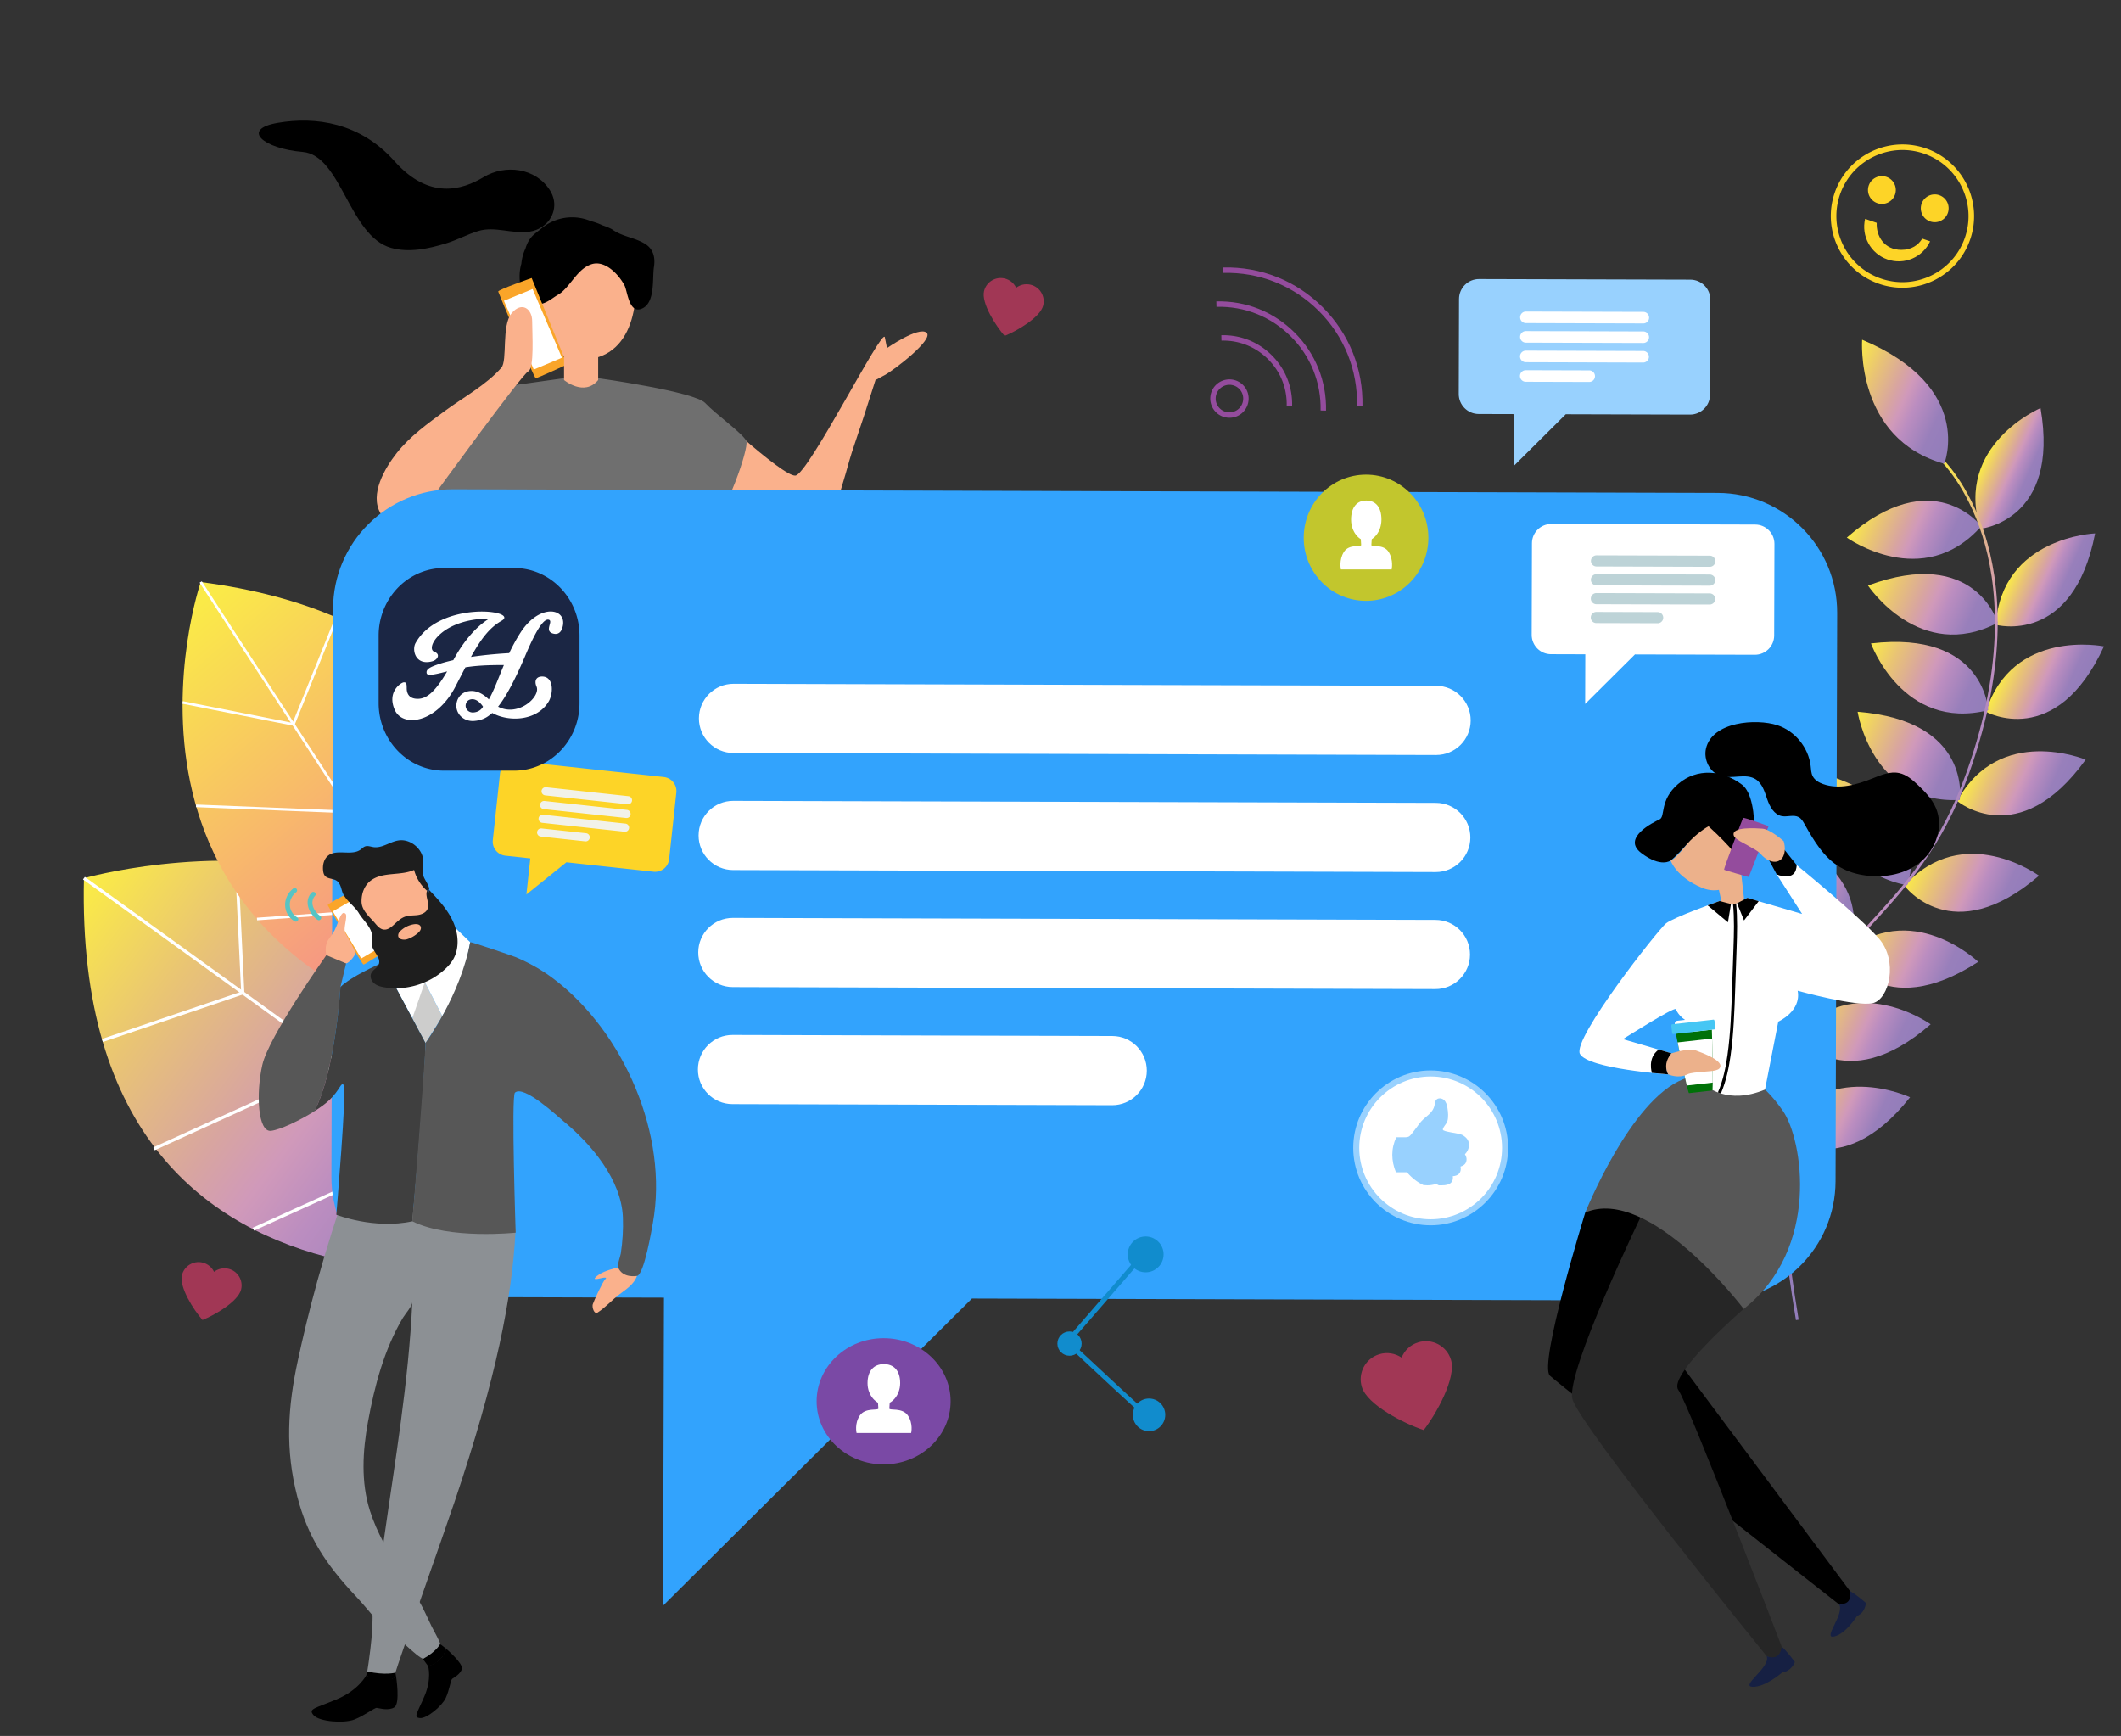 <svg xmlns="http://www.w3.org/2000/svg" fill-rule="evenodd" stroke-linejoin="round" stroke-miterlimit="2" clip-rule="evenodd" viewBox="0 0 2395 1960"><rect x="0" y="0" width="2395" height="1960" fill="#333333" stroke="none"/><path fill="none" d="M0 0h2394.95v1959.5H0z"/><path fill="url(#a)" d="M172.203 350.715S28.611 387.392 31.865 248.284c0 0 133.76-38.332 140.338 102.431z" transform="translate(-38 -43) scale(4.167)"/><path fill="#fff" fill-rule="nonzero" d="m678.421 1419.739.396.229c.15.062 5.58 2.429 14.1 7.592.93-.834 1.834-1.688 2.8-2.475-8.396-5.155-14.112-7.805-15.287-8.325-123.292-94.771-580.01-423.388-584.61-426.697l-2.095 2.909c4.6 3.312 461.709 332.208 584.696 426.767z"/><path fill="#fff" fill-rule="nonzero" d="m275.992 1122.243-159.838 54.229-1.154-3.396 157.284-53.358-7.067-147.834 3.579-.175 7.196 150.534zm134.479-128.35-24.3 208.316-.92.417-210.555 96.088-1.488-3.259 209.634-95.67 24.07-206.305 3.56.413zm145.234 86.041-49.28 210.063-.808.367-218.817 99.1-1.479-3.267 218.013-98.738 48.875-208.341 3.496.816zm95.004 153.988-42.338 131.154-.712.338-151.767 70.025-1.5-3.259 151.05-69.696 41.854-129.658 3.413 1.096z"/><path fill="url(#b)" d="M146.374 293.972s34.043-110.787-82.864-125.943c0 0-35.212 102.668 82.864 125.943z" transform="translate(-38 -43) scale(4.167)"/><path fill="#fff" fill-rule="nonzero" d="M627 1256.805c-41.775-37.112-56.341-74.046-56.483-74.416-76.5-110.705-342.446-520.355-345.121-524.484l2.467-1.571c2.675 4.125 268.596 413.742 345.242 524.725.304.68 14.645 36.967 55.825 73.555l-1.93 2.191z"/><path fill="#fff" fill-rule="nonzero" d="M332.234 819.588 205.925 794.56l.513-2.9 123.954 24.563L378.7 696.688l2.742 1.154-49.208 121.746zm64.666 98.804-175.562-7.07.062-2.955 173.759 7 85.025-156.258 2.596 1.454-85.88 157.83zm71.025 107.913-177.604 12.8-.27-2.946 176.016-12.683 87.8-162.613 2.6 1.442-88.542 164zm60.763 91.571-111.18 17.3-.512-2.917 109.775-17.079 61.904-112.483 2.592 1.462-62.58 113.717z"/><path fill="url(#c)" d="M562.068 120.891s-23.343 9.914-16.331 32.713c0 0 21.652-2.056 16.331-32.713z" transform="translate(-38 -43) scale(4.167)"/><path fill="url(#d)" d="M509.575 155.983s20.613 14.778 36.434-3.073c0 0-13.022-17.42-36.434 3.073z" transform="translate(-38 -43) scale(4.167)"/><path fill="url(#e)" d="M576.859 154.848s-25.344.961-26.899 24.763c0 0 20.967 5.781 26.899-24.763z" transform="translate(-38 -43) scale(4.167)"/><path fill="url(#f)" d="M515.315 168.972s14.008 21.143 35.145 10.088c0 0-5.973-20.913-35.145-10.088z" transform="translate(-38 -43) scale(4.167)"/><path fill="url(#g)" d="M579.254 185.459s-24.856-5.046-31.984 17.717c0 0 19.01 10.565 31.984-17.717z" transform="translate(-38 -43) scale(4.167)"/><path fill="url(#h)" d="M516.115 184.662s8.622 23.852 31.771 18.095c0 0-.869-21.731-31.771-18.095z" transform="translate(-38 -43) scale(4.167)"/><path fill="url(#i)" d="M574.3 216.153s-23.413-9.749-34.801 11.211c0 0 16.613 14.035 34.801-11.211z" transform="translate(-38 -43) scale(4.167)"/><path fill="url(#j)" d="M512.503 203.185s3.856 25.067 27.681 23.887c0 0 3.341-21.491-27.681-23.887z" transform="translate(-38 -43) scale(4.167)"/><path fill="url(#k)" d="M561.655 247.594s-20.466-14.98-36.462 2.715c0 0 12.849 17.547 36.462-2.715z" transform="translate(-38 -43) scale(4.167)"/><path fill="url(#l)" d="M504.64 220.46s-2.146 25.271 21.288 29.726c0 0 8.301-20.103-21.288-29.726z" transform="translate(-38 -43) scale(4.167)"/><path fill="url(#m)" d="M545.186 270.934s-18.301-17.559-36.5-2.139c0 0 10.411 19.095 36.5 2.139z" transform="translate(-38 -43) scale(4.167)"/><path fill="url(#n)" d="M492.267 236.487s-5.474 24.764 17.164 32.284c0 0 10.889-18.826-17.164-32.284z" transform="translate(-38 -43) scale(4.167)"/><path fill="url(#o)" d="M532.293 287.863s-20.573-14.832-36.442 2.977c0 0 12.975 17.455 36.442-2.977z" transform="translate(-38 -43) scale(4.167)"/><path fill="url(#p)" d="M475.082 261.142s-1.962 25.286 21.503 29.571c0 0 8.155-20.162-21.503-29.571z" transform="translate(-38 -43) scale(4.167)"/><path fill="url(#q)" d="M526.716 307.634s-22.94-10.818-35.281 9.595c0 0 15.949 14.786 35.281-9.595z" transform="translate(-38 -43) scale(4.167)"/><path fill="url(#r)" d="M465.583 291.831s2.697 25.218 26.55 25.137c0 0 4.329-21.313-26.55-25.137z" transform="translate(-38 -43) scale(4.167)"/><path fill="url(#s)" d="M495.787 368.01c-12.11-72.614 2.847-88.931 20.166-107.825 9.317-10.164 18.95-20.675 26.093-40.7 10.731-30.089 8.237-51.419 4.257-64.015-4.312-13.639-11.247-20.259-11.317-20.324l.511-.546c.071.066 7.127 6.788 11.503 20.594 4.028 12.712 6.562 34.229-4.25 64.542-7.192 20.169-17.314 31.211-26.245 40.954-17.187 18.75-32.03 34.943-19.981 107.198l-.737.122z" transform="translate(-38 -43) scale(4.167)"/><path fill="url(#t)" d="M513.724 102.37s-1.976 26.826 22.256 33.612c0 0 8.379-20.77-22.256-33.612z" transform="translate(-38 -43) scale(4.167)"/><g fill-rule="nonzero"><path fill="#fab18c" d="m664.263 282.446-62.85 57.425s3.804 72.2 62.85 65.709c59.05-6.488 58.25-88.03 48.504-108.696-9.746-20.663-48.504-14.438-48.504-14.438z"/><path d="M728.809 275.6c-11.825-7.579-26.28-8.262-37.73-16.725a65.019 65.019 0 0 0-5.183-2.425 73.233 73.233 0 0 0-5.545-2.046 72.639 72.639 0 0 0-9.221-3.612c-1.267-.4-2.55-.77-3.842-1.108-17.68-7.43-37.458-5.171-52.82 5.858a70.706 70.706 0 0 0-5.022 4.008 115.656 115.656 0 0 0-5.225 4.13c-4.204 3.333-7.15 7.5-9.162 12.154a40.949 40.949 0 0 0-1.717 4.812 49.272 49.272 0 0 0-3.779 11.338 54.692 54.692 0 0 0-.867 5.883c-4.729 15.63-.929 38.913 11.217 44.758a13.784 13.784 0 0 0 4.946 1.325c4.479-.12 8.283-1.108 11.625-2.7 4.962-2.366 9.087-5.854 13.779-8.558a28.51 28.51 0 0 0 4.7-3.408c10.863-9.617 18.517-26.421 33.154-31.017 14.9-4.67 30.113 11.017 36.967 23.767 3.425 6.375 4.925 31.404 18.533 26.87 16.767-5.587 12.73-34.116 14.817-47.525 1.596-10.245-.433-19.891-9.625-25.779z"/><path fill="#faa529" d="M562.592 329.238c.588 2.029 40.338 97.754 42.367 97.754 2.025 0 35.287-15.412 35.287-15.412l-39.879-97.667s-38.367 13.3-37.775 15.325z"/><path fill="#fff" d="m569.009 339.584 33.716 77.67 31.805-13.341-33.117-77.575-32.404 13.246z"/><path d="M546.159 199.934c-24.338 14.604-61.654 25.958-100.596-17.85-38.942-43.805-89.238-50.7-131.825-43.4-42.592 7.3-15.821 29.204 27.983 32.854 43.808 3.654 52.33 94.916 99.788 108.304 20.4 5.75 42.25 1.033 62.012-4.992 12.459-3.8 23.98-10.166 36.434-13.996 18.691-5.745 38.587 3.521 57.775.755 5.495-.788 10.45-2.78 14.62-5.625 12.996-8.88 18.338-26.105 8.442-41.446-16.225-25.15-50.296-29.209-74.633-14.604z"/><path fill="#fab18c" d="m1001.567 393.009-2.433-12.171c-2.433-12.167-86.27 154.6-101 156.13-14.73 1.528-107.167-85.38-107.167-85.38l10.234 131.42c.608 7.818 100.462 32.568 111.379 32.263 24.058-.658 42.92-85.754 49.242-104.341 9.237-27.167 18.187-54.442 26.766-81.821l10.546-5.68c10.546-5.679 55.975-40.562 47.05-47.862-8.925-7.3-44.617 17.442-44.617 17.442z"/><path fill="#6f6f6f" d="M796.334 455.067c-12.17-12.97-120.883-28.075-120.883-28.075-19.267 19.558-38.538 0-38.538 0l-64.83 9.1-86.466 129.304c1.046-.733 39.867-27.85 46.242-.008 5.087 22.17 11.608 67.12 42.466 91.092l.025.025c9.275 2.896 18.767 5.087 28.525 6.354 45.388 5.862 93.088-9.954 125.992-41.763 8.254-7.983 16.942-17.525 28.43-17.866.779-.025 1.558 0 2.337.075 1.142-10.613 3.842-21.513 9.925-24.921 12.975-7.304 35.93 8.146 35.93 8.146 12.97-2.65 40.524-80.375 37.262-88.48-3.238-8.104-34.25-30.012-46.417-42.983z"/><path fill="#fab18c" d="M636.913 429.1s22.717 19.055 38.538 0v-36.09l-38.538 5.27v30.82zm-59.2-75.445c-11.633 13.8-4.48 53.541-11.633 61.62-16.734 19.075-43.15 33.53-63.425 48.463-19.446 14.325-39.65 28.642-54.713 47.8-13.458 17.117-30.75 46.575-18.32 67.942 5.666 9.733 19.395 16.791 33.924 23.046l27.5-44.634s98.275-135.267 105.404-138.53c7.13-3.237 4.48-42.978 4.48-56.774 0-13.8-11.609-22.708-23.217-8.933z"/></g><g fill-rule="nonzero"><path fill="#32a3fd" d="m511.688 552.434 1427.976 4.079c74.683.217 135.054 60.93 134.838 135.617l-1.83 641.567c-.212 74.688-60.929 135.054-135.616 134.842l-839.58-2.404-348.738 346.75.992-347.746-240.65-.688c-74.684-.208-135.055-60.929-134.842-135.612l1.833-641.563c.213-74.684 60.934-135.055 135.617-134.842z"/><path fill="#fff" d="M788.063 1207.451c-.058 21.58 17.383 39.117 38.954 39.175l428.776 1.225c21.575.063 39.112-17.37 39.179-38.946.054-21.579-17.383-39.116-38.958-39.175l-428.772-1.225c-21.579-.062-39.112 17.375-39.179 38.946zm.383-132.138c-.062 21.571 17.38 39.109 38.942 39.171l793.36 2.267c21.57.062 39.112-17.38 39.174-38.954.063-21.571-17.379-39.104-38.95-39.167l-793.35-2.27c-21.58-.055-39.113 17.374-39.176 38.953zm.38-132.146c-.067 21.58 17.37 39.113 38.945 39.176l793.351 2.266c21.58.067 39.113-17.375 39.18-38.95.058-21.575-17.376-39.112-38.95-39.17l-793.356-2.267c-21.575-.071-39.112 17.37-39.17 38.945zm871.854-129.654c.059-21.57-17.383-39.108-38.954-39.166l-793.35-2.271c-21.575-.063-39.113 17.375-39.175 38.95-.063 21.575 17.375 39.112 38.945 39.175l793.355 2.266c21.575.063 39.117-17.375 39.18-38.954z"/></g><g fill-rule="nonzero"><path fill="#0d497d" d="M1826.606 1393.351c-11.58 0-20.967 6.271-20.967 14.004 0 7.738 9.387 14.009 20.967 14.009 11.583 0 20.975-6.271 20.975-14.009 0-7.733-9.392-14.004-20.975-14.004z"/><path fill="#faa529" d="m2158.44 954.705-5.397-1.262a1.251 1.251 0 0 0-1.508.933l-2.33 9.967a1.26 1.26 0 0 0 .93 1.508l5.4 1.258a1.263 1.263 0 0 0 1.508-.933l2.33-9.967a1.256 1.256 0 0 0-.934-1.504z"/><path d="m1859.343 1488.639-5.667-116.834s-32.8-26.037-63.625-2.75c0 0-53.095 171.838-39.908 184.209 13.188 12.37 332.3 262.78 332.3 262.78s12.463 5.883 6.521-19.617l-229.62-307.788z"/><path fill="#ecb18b" d="M1966.03 985.472c2.105-4.696 2.592-9.317 1.022-12.709-5.796-12.516-25.142-28.387-31.305-35.496-6.166-7.112-13.07-7.795-28.779 12.992-15.708 20.792-20.525 21.33-20.525 21.33s5.967 18.354 35.154 30.674c6.959 2.938 13.5 3.492 19.371 2.492 1.196 5.192 2.484 11.096 2.763 13.554.541 4.817 18.47 7.68 25.683-2.887l-3.37-29.959-.013.009z"/><path d="M1967.04 885.942c-21.863-16.558-50.93-19.141-72.26-.645-21.328 18.495-13.92 36.683-20.874 39.904-6.955 3.225-43.005 20.937-20.605 37.925 22.396 16.992 33.142 8.462 33.142 8.462s5.463-3.845 18.017-18.066c12.558-14.225 24.796-20.621 24.796-20.621 53.696 49.342 36.787 52.562 36.787 52.562 15.996-.916 22.859-82.958.996-99.52z"/><path d="M2165.777 886.376c-6.154-5.85-12.9-11.738-21.213-13.53-10.258-2.212-20.641 2.242-30.391 6.142-17.692 7.08-37.576 12.646-55.542 6.288-4.767-1.688-9.509-4.446-11.792-8.963-1.77-3.512-1.837-7.596-2.283-11.504-2.392-20.83-17.775-39.596-37.73-46.025-23.779-7.662-73.587-4.108-80.483 26.517-2.82 12.529 4.392 27.054 16.675 30.804 12.909 3.942 28.409-3.52 39.704 3.87 7.35 4.813 9.934 14.134 12.8 22.438 2.867 8.309 7.78 17.367 16.409 19.025 6.362 1.225 13.504-1.975 19.166 1.18 3.067 1.712 4.93 4.929 6.646 7.991 10.388 18.53 21.725 37.821 40.067 48.534 8.842 5.17 18.892 8.033 29.05 9.383 22.038 2.933 45.808-1.658 62.708-16.1 16.9-14.442 25.159-39.659 16.43-60.104-4.338-10.159-12.217-18.338-20.221-25.946z"/><path fill="#262626" d="M1895.102 1569.276c-12.18-17.1 73.858-91.433 73.858-91.433-38.271-66.504-115.284-106.038-115.284-106.038s-85.975 177.942-78.15 207.85c7.83 29.905 219.317 290.21 219.317 290.21 25.946 11.716 17.021-10.747 17.021-10.747s-104.58-272.742-116.762-289.842z"/><path fill="#162043" d="M2011.864 1859.118c-2.025 17.9-17.02 10.746-17.02 10.746 5.224 12.263-30.3 33.875-15.972 34.638 14.33.762 33.625-16.246 33.625-16.246 10.396-1.171 14.267-11.696 14.267-11.696-10.504-14.25-14.9-17.442-14.9-17.442zm64.426-48.412c7.924 10.633-18.738 39.646-5.526 37.091 13.204-2.554 26.325-23.395 26.325-23.395 9.13-3.517 9.921-14.559 9.921-14.559-13.23-11.341-18.046-13.416-18.046-13.416 2.8 17.741-12.675 14.279-12.675 14.279z"/><path fill="#575757" d="M1901.064 1218.322c-60.27 23.4-111.013 150.733-111.013 150.733 72.667-31.15 178.909 108.788 178.909 108.788 86.846-67.825 66.746-191.588 44.137-223.759-22.612-32.175-51.758-59.158-112.033-35.762z"/><path fill="#fff" d="M2028.722 976.668s-.325 17.837-22.512 10.541l28.73 44.713-61.93-18.134s-5.013 4.517-12.617 6.263c-1.108.25-2.279.454-3.512.558-4.513.434-9.7-.283-15.134-3.304 0 0-51.741 18.288-60.47 25.213-8.713 6.912-106.171 130.466-97.255 147.358 8.913 16.87 99.834 23.18 99.834 23.18s-11.08-11.43 3.558-23.76l-54.863-16.062s58.121-36.754 59.626-33.841c1.52 2.908 6.125 12.183 18.045 15.291l3.834 59.23s8.329 12.912 25.787 19.512c1.096.392 2.204.783 3.371 1.15 12.408 3.804 28.93 4.28 49.8-4.375l14.996-76.713s26.283-11.662 21.892-34.862c0 0 67.079 18.604 85.237 13.892 18.163-4.717 28.459-47.713 6.496-72.838-21.97-25.125-92.913-83.012-92.913-83.012z"/><path d="m1997.593 971.268 8.617 15.941s22.07 9.675 22.508-10.546l-13.796-17.312s-1.604 11.925-17.329 11.917z"/><path fill="#007108" d="m1933.01 1162.568-40.646 4.579s.775 3.9 1.975 9.8c2.646 13.108 7.383 36.183 10.354 48.667 1.25 5.254 2.184 8.637 2.517 8.616.796-.07 7.333-.808 13.12-1.458 5.8-.654 12.322-1.383 13.13-1.496.329-.054.487-3.562.537-8.962.109-12.83-.404-36.38-.72-49.75-.159-6.017-.267-9.996-.267-9.996z"/><path fill="#fff" d="m1928.11 1148.663-34.054 3.83a3.328 3.328 0 0 0-2.925 3.67 3.327 3.327 0 0 0 3.666 2.926l34.05-3.83a3.33 3.33 0 0 0 2.93-3.67 3.327 3.327 0 0 0-3.667-2.926z"/><path d="M1872.96 1185.064c-13.2 9.57-7.63 26.325-7.63 26.325l18.526 1.675c-6.388-10.596 3.558-23.767 3.558-23.767l-14.454-4.233zm55.296-162.846 22.92 19.137 3.4-20.637-12.824-3.405-13.496 4.905z"/><path fill="#45c6f4" d="M1936.035 1152.868c-.108-.955-.546-1.696-.967-1.65l-47.225 5.316c-.425.046-.687.867-.579 1.825l.846 7.505c.108.954.542 1.7.967 1.65l23.612-2.659 23.613-2.654c.425-.05.683-.87.575-1.825l-.842-7.508z"/><path d="m1961.44 1019.897 7.895 19.362 16.53-21.696-12.68-3.841-11.746 6.175z"/><path fill="#fff" d="M1894.339 1176.947c2.646 13.108 7.383 36.183 10.354 48.667l29.304-3.3c.109-12.83-.404-36.38-.72-49.75l-38.938 4.383z"/><path d="M1956.88 1020.61c1.667 16.74 1.076 33.774.517 50.324l-1.6 46.538c-.841 24.308-1.7 49.454-5.175 73.954-1.812 12.825-4.658 27.888-10.779 42 1.096.392 2.204.783 3.371 1.15 6.196-14.404 9.088-29.65 10.92-42.658 3.488-24.675 4.35-49.913 5.2-74.325l1.605-46.525c.567-16.763 1.158-33.992-.546-51.017-1.108.25-2.279.454-3.512.558z"/><path fill="#ecb18b" d="M1915.256 1186.168c-8.671-3.184-27.842 3.129-27.842 3.129-11.02 12.812-3.558 23.767-3.558 23.767s10.958 5.07 21.083.137c4.796-2.337 11.654-2.208 16.842-2.954 4.2-.6 16.583-.471 19.65-3.808 7.596-8.259-20.796-18.296-26.175-20.271z"/><path fill="#944c9d" d="M1968.23 923.484c-.566 1.096-22.216 57.659-21.358 58.475.859.817 27.805 8.246 27.805 8.246l22.379-57.438s-28.259-10.379-28.825-9.283z"/><path fill="#ecb18b" d="M1989.956 935.597c-5.717-.38-35.742-2.73-32.15 7.904 1.45 4.296 12.82 9.204 16.416 11.458 4.434 2.784 10.75 5.45 14.188 9.53 4.78 5.679 14.404 11.608 21.633 6.645 6.375-4.379 6.071-14.791 4.088-21.375 0 0-14.959-13.55-24.175-14.162z"/></g><g fill-rule="nonzero"><g fill="#8c9094"><path d="M472.725 1807.03c-4.3 16.217-13.383 28.959-18.712 46.817 4.833 4.192 15.217 14.013 20.608 17.425 6.634 4.196 22.842 10.759 25.267.513 2.442-10.275-8.263-26.77-12.454-35.338-4.409-9.016-9.421-20.895-14.709-29.416z"/><path d="M433 1741.572c-6.05-11.57-11.362-23.47-15.312-35.908-10.3-32.45-8.213-67.404-2.163-100.458 7.355-40.176 18.18-81.617 39.505-117.446 2.416-4.055 10.304-12.88 10.529-17.692-4.271 91.65-19.471 178.883-32.559 271.504zm144.73-360.887c-3.305-2.834-17.305-24.788-21.642-24.446l-96.592 7.6c-8.796.691-17.816 1.362-26.291-1.092-8.471-2.454-16.413-8.746-18.225-17.38-1.1-5.228.12-10.708-.713-15.987s-5.154-10.858-10.413-9.891c-4.52.825-6.816 5.791-8.37 10.12-31.092 86.605-48.159 155.784-59.059 206.017-11.608 53.496-14.462 100.963-.77 153.963 11.941 46.237 32.87 77.15 65.529 111.992 6.675 7.125 13.116 14.683 19.537 22.329-.341 3.833 1.313 18.225-7.15 70.9-1.958 12.204 27.504 11.6 32.367-4.692 5.325-17.862 53.275-152.829 67.237-194.154 47.063-139.288 65.155-231.459 68.875-305.071.188-3.771-1.458-7.75-4.32-10.208z"/></g><path fill="#fab18c" d="M466.042 972.48c-3.033-.192-63.142 19.913-63.142 19.913s-.962 19.662 1.213 26.887c2.17 7.22 24.412 38.492 28.762 41.813 4.355 3.32 46.55-19.484 51.225-27.625 4.675-8.146-1.887-27.671-1.887-27.671s-13.142-33.121-16.171-33.317z"/><path fill="#faa529" d="M389.971 1010.06s-20.512 10.57-19.883 11.99c.625 1.422 38.925 67.197 40.404 66.997 1.475-.196 24.17-14.671 24.17-14.671l-40.374-74.513-4.317 10.196z"/><path fill="#fff" d="m401.825 1020.713-9.041-7.725 3.808 3.996-20.82 11.967 32.14 53.23 19.918-11.697-5.288-18.07-20.717-31.7z"/><path d="m477.534 1873.072 5.862 8.038s15.759-2.408 20.363-19.6l-6.775-5.317s-3.984 8.554-19.45 16.88z"/><path fill="#cdcdcc" d="m472.339 1117.082-6.671 32.971 14.846 27.838 18.996-30.4-19.717-38.217-7.454 7.808z"/><path fill="#fff" d="m447.434 1115.784 18.125 33.996 14.125-40.779 19.716 38.217s24.055-36.096 31.521-83.384l-16.566-15.9-66.921 67.85z"/><path d="M413.571 1891.602s-8.47 16.633-33.367 27.066c-24.895 10.43-32.541 10.53-26.129 17.934 6.417 7.412 34.504 9.441 46.217 4.825 11.712-4.621 22.508-13.375 25.17-13.1 2.672.279 13.1 3.612 19.834-.625 6.73-4.242 2.017-34.309 2.017-34.309s-13.688 8.384-33.742-1.791z"/><path fill="#fab18c" d="M390.15 1031.676c-2.758-2.63-5.096.083-8.158 8.608-3.058 8.53-4.692 12.054-10.567 19.754-5.875 7.705-2.933 18.43-2.933 18.43s18.754 9.8 22.296 9.32c3.541-.475 10.225-8.887 10.454-11.62.237-2.738-9.113-18.613-11.52-23.117-2.41-4.508 3.187-18.742.428-21.375zm307.813 399.338s-14.875 3.354-21.675 8.1c-6.8 4.746-5.958 5.987.596 4.429 6.55-1.558 9.046-1.446 6.437.937-2.612 2.375-13.095 24.975-14.008 28.255-.908 3.275 1.57 11.708 5.5 9.187 9-5.78 16.404-14.375 25.013-20.796 7.358-5.491 16.275-11.329 19.416-20.504 1.725-5.037-10.887-2.742-21.279-9.608z"/><path fill="#575757" d="M296.2 1202.393c-7.341 32.546-5.05 76.412 10.004 74.391 10.775-1.45 32.367-11.741 48.767-22.116 23.938-45.825 29.467-140.33 29.467-140.33l6.35-26.55-22.296-9.32s-64.946 91.379-72.292 123.925z"/><path fill="#3f3f3f" d="M427.671 1088.788s-30.875 13.521-43.233 25.55c0 0-5.53 94.505-29.467 140.33 6.517-4.121 12.217-8.259 16.092-11.854 13.625-12.65 13.616-21.667 17.162-17.634 3.55 4.03-8.458 146.334-8.458 146.334s42.875 16.796 85.792 7.416c0 0 14.196-152.537 14.846-201.312l-38.58-72.35-14.154-16.48z"/><path fill="#575757" d="M625.03 1105.072c-13.009-9.838-27.196-17.892-42.938-24.484-2.962-1.237-50.996-17.704-51.17-16.754-11.113 60.4-50.517 113.784-50.517 113.784-.613 28.937-14.846 201.312-14.846 201.312 41.87 20.817 116.72 12.821 116.72 12.821s-5.104-153.804-.854-158c9.625-9.45 48.363 26.796 54.905 32.192 31.4 25.896 65.425 66.187 67.041 108.642.521 13.583-.341 27.266-2.379 40.704-.462 3.058-4.196 12.862-3.029 15.725 5.163 12.675 21.27 9.612 21.28 9.608 8.166-1.554 16.733-53.112 17.895-59.454 18.13-98.992-32.696-216.054-112.108-276.096z"/><path fill="#192b56" d="M482.234 1005.776c.629.546 1.25 1.104 1.908 1.617.32-.842.483-1.68.517-2.513l-1.042-1.092a6.643 6.643 0 0 0-1.383 1.988z"/><path fill="#1e1e1e" d="M484.659 1004.88a7.884 7.884 0 0 1-.517 2.513c-.658-.513-1.28-1.071-1.908-1.617-2.546 5.567 3.037 13.892.6 20.28-1.659 4.328-6.596 6.45-11.188 7.074-4.591.625-9.362.233-13.766 1.67-5.009 1.634-8.967 5.426-12.825 9.013-3.338 3.109-7.384 6.355-11.9 5.742-3.863-.517-6.734-3.708-9.242-6.692-6.275-7.458-15.488-14.579-15.671-24.72-.167-9.413 3.262-18.934 11.217-24.484 13.646-9.52 32.929-4.625 48.112-11.433 2.375 9.087 7.588 17.383 14.663 23.55a6.638 6.638 0 0 1 1.383-1.988l1.042 1.092c.25-5.642-5.342-11.033-6.892-16.97-1.262-4.834.267-9.917.27-14.917.013-14.096-14.453-26.359-28.362-24.042-9.612 1.6-18.3 8.912-27.941 7.5-3.23-.471-6.575-1.913-9.621-.738-1.821.7-3.167 2.23-4.725 3.4-10.321 7.742-27.25-1.137-37.142 7.15-4.746 3.971-6.12 10.825-5.379 16.967.233 1.925.68 3.904 1.883 5.425 3.088 3.896 9.375 3.017 13.48 5.82 3.766 2.58 4.82 7.543 6.116 11.918 2.213 7.437 9.13 12.912 14.525 18.92 1.646 1.834 3.15 3.717 4.338 5.717 4.62 7.825 14.241 15.833 14.92 25.325.259 3.575-.854 7.192-.25 10.73 1.338 7.824 10.738 14.328 7.792 21.703-1.666 4.184-6.779 6.155-8.558 10.292-1.654 3.85.242 8.525 3.458 11.208 3.221 2.688 7.463 3.771 11.6 4.459 24.488 4.066 50.688-3.9 68.767-20.913 3.117-2.933 6.02-6.137 8.267-9.783 8.016-13.013 6.579-30.142.15-44.013-6.213-13.412-16.471-24.445-26.696-35.158z"/><path d="M503.759 1861.51s-3.246 14.317-20.363 19.6c0 0 4.367 14.217-4.108 33.983-8.471 19.771-12.792 24.067-5.017 24.754 7.78.684 24.98-13.72 29.134-22.854 4.141-9.133 5.47-20.129 7.15-21.446 1.683-1.316 9.504-5.191 11.004-11.35 1.508-6.158-17.8-22.687-17.8-22.687zm-89.175 25.675-1.013 4.417s15.654 12.991 33.742 1.791l-.896-4.841s-11.083 3.325-31.833-1.367z"/><path fill="#57c4c4" d="M361.7 1034.238c-7.304-5.225-12.708-15.437-5.72-23.108 2.324-2.558-1.955-5.787-4.263-3.254-8.967 9.842-2.854 23.762 6.73 30.62 2.807 2.01 6.07-2.245 3.253-4.258zm-25.92 1.688c-10.905-6.788-11.35-20.754-1.292-28.613 2.72-2.12-.571-6.358-3.296-4.225-12.58 9.821-12.55 28.459 1.333 37.096 2.913 1.813 6.188-2.437 3.254-4.258z"/><path fill="#fab18c" d="M467.7 1043.505a28.233 28.233 0 0 0-15.17 7.233c-1.155 1.071-2.246 2.305-2.671 3.817-1.692 6.117 5.75 7.192 9.816 5.883a34.051 34.051 0 0 0 12.375-7.133c1.055-.95 2.063-1.992 2.684-3.267.616-1.279.8-2.833.179-4.108-1.188-2.45-4.521-2.8-7.213-2.425z"/></g><g fill-rule="nonzero"><path fill="#fff" d="M1699.493 1296.022c0 46.4-37.617 84.017-84.02 84.017-46.4 0-84.018-37.617-84.018-84.017s37.617-84.017 84.017-84.017c46.404 0 84.021 37.617 84.021 84.017z"/><path fill="#98d1fe" d="M1615.472 1215.41c-44.45 0-80.612 36.162-80.612 80.612 0 44.45 36.162 80.613 80.612 80.613 44.446 0 80.613-36.163 80.613-80.613s-36.167-80.613-80.613-80.613zm0 168.037c-48.204 0-87.42-39.22-87.42-87.425 0-48.204 39.216-87.425 87.42-87.425 48.208 0 87.425 39.22 87.425 87.425 0 48.204-39.217 87.425-87.425 87.425z"/><path fill="#98d1fe" d="M1576.26 1323.597c-2.73-6.633-4.096-13.238-4.096-19.813 0-6.75 1.504-13.325 4.516-19.733h9.78c2.229 0 3.875-.38 4.933-1.133 1.062-.746 2.842-2.825 5.35-6.225l2.342-3.096c2.566-3.513 4.375-5.88 5.437-7.104 5.604-6.484 13.6-9.58 15.388-18.871.387-2.004.512-4.192 1.808-5.77 2.087-2.555 6.404-2.122 8.833.112 2.43 2.233 3.371 5.641 3.884 8.9.766 4.87 1.35 10.775-.213 15.537-.762 2.33-5.287 6.733-4.979 9.054.333 2.559 18.146 3.804 22.096 6.046 4.962 2.813 7.441 6.48 7.441 10.996 0 3.954-1.533 7.55-4.595 10.783 1.225 1.95 1.837 3.788 1.837 5.517 0 4.292-2.258 7.054-6.779 8.275.175 1.008.258 1.812.258 2.43 0 5.182-3.012 8.024-9.029 8.524.113.73.167 1.254.167 1.592 0 2.896-1.017 5.07-3.05 6.52-2.038 1.446-5.117 2.176-9.242 2.176h-3.679l-2.925-1.509c-3.68 1.009-6.913 1.509-9.7 1.509-1 0-2.558-.088-4.68-.25-6.687-3.071-12.903-7.892-18.645-14.467h-12.458z"/></g><g fill-rule="nonzero"><path fill="#98d1fe" d="m1670.16 315.063 238.579.679c12.475.037 22.563 10.18 22.53 22.658l-.31 107.188c-.032 12.475-10.178 22.562-22.657 22.525l-140.271-.4-58.263 57.933.163-58.1-40.205-.112c-12.479-.038-22.562-10.18-22.529-22.659l.308-107.187c.034-12.475 10.18-22.563 22.655-22.525z"/><path fill="#fff" d="M1716.339 424.496a6.528 6.528 0 0 0 6.508 6.546l71.634.204a6.525 6.525 0 0 0 6.545-6.508 6.525 6.525 0 0 0-6.508-6.546l-71.637-.204a6.524 6.524 0 0 0-6.542 6.508zm.062-22.079a6.525 6.525 0 0 0 6.509 6.546l132.546.38a6.528 6.528 0 0 0 .037-13.055l-132.55-.38a6.527 6.527 0 0 0-6.542 6.51zm.063-22.075a6.522 6.522 0 0 0 6.508 6.542l132.546.379a6.52 6.52 0 0 0 6.546-6.504 6.523 6.523 0 0 0-6.508-6.546l-132.546-.38a6.523 6.523 0 0 0-6.546 6.509zm145.662-21.662a6.527 6.527 0 0 0-6.504-6.546l-132.55-.375a6.525 6.525 0 1 0-.037 13.05l132.546.379a6.52 6.52 0 0 0 6.545-6.508z"/></g><g fill-rule="nonzero"><path fill="#c2c62d" d="M1612.914 607.146c0 39.35-31.517 71.25-70.392 71.25s-70.392-31.9-70.392-71.25c0-39.345 31.517-71.245 70.392-71.245s70.392 31.9 70.392 71.245z"/><path fill="#fff" d="M1559.91 586.605c0 14.233-9.346 24.037-17.142 24.037-7.63 0-17.142-9.691-17.142-23.925 0-14.237 6.754-21.562 17.142-21.562 10.387 0 17.142 7.212 17.142 21.45z"/><path fill="#fff" d="M1568.001 623.142c-5.837-9.25-19.466-5.229-19.466-7.808 0-2.575.75-9.825.75-12.28 0-2.453-4.271-2.574-6.517-2.574-2.246 0-6.517.12-6.517 2.575 0 2.454.75 9.704.75 12.279 0 2.58-13.629-1.442-19.466 7.808-5.842 9.246-3.446 19.784-3.446 19.784h57.358s2.396-10.538-3.446-19.784z"/></g><g fill-rule="nonzero"><path fill="#7a49a5" d="M1073.408 1582.147c0 39.35-33.866 71.25-75.64 71.25-41.773 0-75.639-31.9-75.639-71.25 0-39.346 33.866-71.246 75.64-71.246 41.773 0 75.64 31.9 75.64 71.246z"/><path fill="#fff" d="M1016.452 1561.605c0 14.234-10.042 24.038-18.42 24.038-8.197 0-18.419-9.692-18.419-23.925 0-14.238 7.258-21.563 18.42-21.563 11.162 0 18.42 7.213 18.42 21.45z"/><path fill="#fff" d="M1025.147 1598.143c-6.272-9.25-20.918-5.23-20.918-7.808 0-2.575.806-9.825.806-12.28 0-2.454-4.589-2.574-7.002-2.574-2.413 0-7.003.12-7.003 2.575 0 2.454.806 9.704.806 12.279 0 2.579-14.645-1.442-20.918 7.808-6.277 9.246-3.702 19.783-3.702 19.783h61.634s2.574-10.537-3.703-19.783z"/></g><g fill-rule="nonzero"><path fill="#fff" d="m1751.718 591.596 230.213.659c12.037.037 21.77 9.825 21.737 21.862l-.296 103.434c-.033 12.037-9.82 21.77-21.862 21.737l-135.354-.387-56.221 55.9.162-56.059-38.8-.112c-12.037-.034-21.77-9.825-21.737-21.863l.296-103.429c.033-12.042 9.825-21.775 21.862-21.742z"/><path fill="#bdd3d7" d="M1796.276 697.196a6.294 6.294 0 0 0 6.28 6.317l69.125.196a6.297 6.297 0 1 0 .037-12.592l-69.125-.2a6.3 6.3 0 0 0-6.317 6.28zm.059-21.304a6.302 6.302 0 0 0 6.279 6.317l127.9.367a6.3 6.3 0 0 0 6.317-6.28 6.294 6.294 0 0 0-6.28-6.316l-127.9-.367a6.302 6.302 0 0 0-6.316 6.28zm.062-21.304a6.3 6.3 0 0 0 6.28 6.32l127.9.363a6.297 6.297 0 0 0 6.316-6.279 6.297 6.297 0 0 0-6.279-6.316l-127.9-.363a6.293 6.293 0 0 0-6.317 6.275zm140.555-20.9a6.297 6.297 0 0 0-6.28-6.317l-127.9-.362a6.293 6.293 0 0 0-6.312 6.28 6.296 6.296 0 0 0 6.275 6.316l127.904.362a6.29 6.29 0 0 0 6.313-6.279z"/></g><g fill="none"><path d="m850.7 170.867 160.976 49.32c8.42 2.58 13.154 11.497 10.575 19.917l-22.163 72.321c-2.579 8.421-11.496 13.155-19.912 10.575l-94.646-29-51.213 27.192 12.013-39.2-27.13-8.317c-8.42-2.579-13.154-11.491-10.574-19.912l22.162-72.325c2.58-8.417 11.496-13.154 19.913-10.571z"/><path d="M859.472 254.225a4.605 4.605 0 0 0 3.054 5.754l48.333 14.809a4.603 4.603 0 1 0 2.7-8.804l-48.333-14.809a4.6 4.6 0 0 0-5.754 3.05zm4.566-14.896a4.606 4.606 0 0 0 3.05 5.755l89.434 27.404a4.61 4.61 0 0 0 5.754-3.059 4.602 4.602 0 0 0-3.054-5.75l-89.434-27.404a4.599 4.599 0 0 0-5.75 3.054zm4.563-14.895a4.605 4.605 0 0 0 3.054 5.754l89.433 27.404a4.605 4.605 0 1 0 2.696-8.808l-89.43-27.405a4.607 4.607 0 0 0-5.753 3.055zm102.804 15.204a4.599 4.599 0 0 0-3.054-5.75l-89.434-27.404a4.605 4.605 0 0 0-5.754 3.054 4.605 4.605 0 0 0 3.054 5.754l89.434 27.4a4.605 4.605 0 0 0 5.754-3.054z"/></g><g fill-rule="nonzero"><path fill="#fdd427" d="m582.18 859.21 167.383 18.112c8.754.95 15.083 8.812 14.138 17.566l-8.142 75.205c-.946 8.754-8.813 15.083-17.567 14.137l-98.412-10.65-45.175 36.35 4.412-40.762-28.208-3.055c-8.754-.95-15.084-8.812-14.134-17.566l8.138-75.205c.946-8.754 8.812-15.079 17.567-14.133z"/><path fill="#f2f2e9" d="M606.496 939.426a4.606 4.606 0 0 0 4.084 5.075l50.258 5.437a4.603 4.603 0 0 0 5.075-4.083 4.606 4.606 0 0 0-4.083-5.075l-50.263-5.438a4.604 4.604 0 0 0-5.07 4.084zm1.675-15.492a4.609 4.609 0 0 0 4.084 5.075l92.996 10.063a4.603 4.603 0 0 0 5.075-4.084 4.602 4.602 0 0 0-4.084-5.07l-92.996-10.067a4.611 4.611 0 0 0-5.075 4.083zm1.675-15.487a4.609 4.609 0 0 0 4.084 5.075l92.996 10.062a4.606 4.606 0 1 0 .991-9.158l-92.996-10.063a4.606 4.606 0 0 0-5.075 4.084zm103.83-4.434a4.603 4.603 0 0 0-4.084-5.075L616.6 888.872a4.603 4.603 0 0 0-5.075 4.083 4.603 4.603 0 0 0 4.084 5.075l92.996 10.067a4.602 4.602 0 0 0 5.07-4.084z"/></g><g fill="#944c9d" fill-rule="nonzero"><path d="m1538.472 458.671-6.112-.129c.87-40.55-14.438-78.67-43.105-107.337-28.837-28.834-67.237-44.167-107.954-43.096l-.154-6.113c42.454-.992 82.396 14.858 112.43 44.888 29.858 29.858 45.8 69.558 44.895 111.787z"/><path d="m1497.301 463.625-6.116-.133c.679-31.558-11.234-61.225-33.546-83.537-22.446-22.442-52.309-34.38-84.021-33.542l-.159-6.108c33.409-.846 64.863 11.691 88.5 35.329 23.5 23.5 36.05 54.75 35.342 87.991z"/><path d="m1459.026 458.092-6.112-.13c.425-19.774-7.042-38.37-21.025-52.35-14.063-14.062-32.767-21.562-52.646-21.016l-.154-6.112c21.633-.546 41.866 7.55 57.125 22.808 15.17 15.17 23.27 35.342 22.812 56.8zm-70.758-23.621a15.515 15.515 0 0 0-10.996 4.55c-6.067 6.063-6.067 15.93 0 21.992 6.062 6.062 15.93 6.062 21.992 0 6.062-6.063 6.062-15.93 0-21.992a15.516 15.516 0 0 0-10.996-4.55zm0 37.2c-5.55 0-11.096-2.112-15.321-6.337-8.446-8.446-8.446-22.188 0-30.638 8.45-8.446 22.192-8.446 30.637 0 8.446 8.446 8.446 22.192 0 30.638-4.22 4.225-9.766 6.337-15.316 6.337z"/></g><g fill="#118ccd" fill-rule="nonzero"><path d="M1313.918 1416.297c0-11.175-9.059-20.237-20.238-20.237s-20.241 9.062-20.241 20.237c0 11.18 9.062 20.238 20.241 20.238 11.18 0 20.238-9.059 20.238-20.238zm-92.525 100.721c0-7.563-6.134-13.692-13.696-13.692-7.563 0-13.696 6.13-13.696 13.692 0 7.567 6.133 13.696 13.696 13.696 7.562 0 13.696-6.13 13.696-13.696zm94.396 80.433c0-10.179-8.2-18.429-18.313-18.429-10.112 0-18.308 8.25-18.308 18.43 0 10.174 8.196 18.429 18.308 18.429 10.113 0 18.313-8.255 18.313-18.43z"/><path d="M1297.768 1603.86c-.75-.246-3.025-1.009-94.359-86.58l-1.92-1.8 86.887-100.258 4.138 3.588-83.438 96.275c35.333 33.091 87.354 81.466 90.888 83.796-.009-.005-.184-.121-.463-.213l-1.733 5.192z"/></g><path fill="#a13755" fill-rule="nonzero" d="M1537.76 1565.993c-4.78-15.642 4.029-32.192 19.675-36.97 8.891-2.713 18.075-1.034 25.225 3.787 3.233-7.996 9.912-14.517 18.804-17.234 15.641-4.775 32.196 4.034 36.97 19.675 6.276 20.538-16.858 61.48-30.787 79.396-22.22-7.296-63.725-28.47-69.887-48.654zm-426.6-1237.268c2.49-10.383 12.933-16.783 23.32-14.287 5.904 1.412 10.513 5.404 12.938 10.483 4.47-3.425 10.391-4.887 16.295-3.467 10.384 2.492 16.78 12.934 14.288 23.317-3.275 13.638-29.85 29.013-43.625 34.484-10.088-11.467-26.433-37.13-23.217-50.53zm-905.71 1111.08c2.492-10.387 12.934-16.783 23.317-14.291 5.904 1.416 10.517 5.404 12.942 10.487 4.47-3.425 10.387-4.883 16.291-3.47 10.384 2.495 16.784 12.933 14.292 23.32-3.275 13.638-29.854 29.013-43.625 34.484-10.092-11.467-26.434-37.13-23.217-50.53z"/><g fill="#fdd427" fill-rule="nonzero"><path d="M2148.277 169.375c-30.917 0-59.888 19.38-70.559 50.196-13.458 38.867 7.213 81.442 46.08 94.9 38.883 13.463 81.445-7.212 94.904-46.079 13.458-38.87-7.213-81.446-46.08-94.904a74.325 74.325 0 0 0-24.345-4.113zm-.134 155.513a80.561 80.561 0 0 1-26.408-4.463c-42.146-14.596-64.567-60.762-49.97-102.916 14.6-42.155 60.766-64.567 102.92-49.975 42.15 14.595 64.567 60.766 49.975 102.916-11.575 33.421-42.996 54.438-76.517 54.438z"/><path d="M2130.143 199.692c-8.195-2.842-17.154 1.504-19.987 9.704-2.842 8.2 1.508 17.15 9.708 19.988 8.196 2.841 17.146-1.505 19.988-9.705 2.837-8.2-1.509-17.15-9.709-19.987zm59.655 20.658c-8.2-2.841-17.15 1.504-19.992 9.704-2.838 8.196 1.508 17.146 9.708 19.988 8.2 2.837 17.146-1.508 19.988-9.708 2.841-8.196-1.504-17.146-9.704-19.984zm-19.234 49.067c-4.45 7.392-12.287 12.712-23.554 12.712-19.317 0-28.58-15.545-27.858-30.516l-13.109-4.538c-4.566 19.263 6.109 39.238 25.217 45.854 19.108 6.617 39.854-2.475 48.167-20.441l-8.863-3.071z"/></g><g fill-rule="nonzero"><path fill="#1b2644" d="M604.346 645.392a70.868 70.868 0 0 0-23.715-4.068h-79.326a70.957 70.957 0 0 0-23.833 4.109c-29.862 10.634-49.929 39.627-49.929 72.142v76.315c0 42.042 33.09 76.245 73.762 76.245h79.326c40.672 0 73.761-34.203 73.761-76.245v-76.315c0-32.575-20.11-61.583-50.046-72.183"/><path fill="#fff" d="M534.448 804.447c-4.844.276-8.443-3.182-8.654-7.174-.195-3.701 2.23-7.534 7.073-7.81 7.232-.412 12.542 8.403 12.542 8.403s-2.734 6.11-10.961 6.58m53.222-90.075c-4.947 7.7-9.08 15.469-12.688 23.056-9.315.51-25.856 1.695-43.16 4.283 10.56-19.022 20.398-32.783 34.45-40.734 21.294-12.048-69.686-23.416-96.988 24.992-4.554 8.075-.007 26.055 19.078 20.636 5.415-1.538 9.6-7.819 1.968-10.766-10.217-3.947 8.123-37.298 62.403-37.425 0 0-21.232 10.442-40.859 46.946-6.641 1.48-13.018 3.217-18.74 5.258-8.927 3.184-11.924 5.516-11.42 9.188.468 3.399 6.307 2.59 23.177-1.718-14.385 24.734-24.052 30.939-33.266 30.939-10.462 0-12.394-6.931-12.394-12.018 0-5.088-.365-6.681-3.209-6.604-2.843.074-19.32 10.323-10.352 30.974 8.967 20.649 47.245 14.95 68.58-26.15 4.031-7.767 7.729-15.024 11.256-21.755 11.2-1.825 23.993-2.663 43.467-2.575-6.4 15.173-11.222 28.872-16.99 38.768-5.064-4.985-12.295-9.981-20.666-9.504-10.943.623-16.424 9.284-15.983 17.65.475 9.021 8.61 16.834 19.555 16.207 8.17-.463 13.942-3.392 17.847-6.529a35.025 35.025 0 0 0 3.124-2.506c19.128 10.634 50.864 8.932 63.773-13.097 5.217-8.905 5.915-28.02-7.479-28.02-7.1 0-8.916 5.314-6.3 11.296 4.939 11.295-20.55 34.793-43.408 22.702 8.22-10.326 18.014-27.784 30.171-56.351 5.883-13.826 19.115-44.724 27.238-41.735 5.02 1.85-5.164 12.1 3.857 15.296 2.972 1.052 8.532 1.88 11.106-5.703 7.565-22.293-24.766-29.842-47.148 5"/></g><defs><linearGradient id="a" x1="0" x2="1" y1="0" y2="0" gradientTransform="rotate(36.862 -357.793 176.092) scale(169.973)" gradientUnits="userSpaceOnUse"><stop offset="0" stop-color="#faea48"/><stop offset=".2" stop-color="#e9c474"/><stop offset=".4" stop-color="#d8a5a0"/><stop offset=".5" stop-color="#d099ba"/><stop offset=".6" stop-color="#bb8dc0"/><stop offset=".8" stop-color="#987fbb"/><stop offset="1" stop-color="#927dba"/></linearGradient><linearGradient id="b" x1="0" x2="1" y1="0" y2="0" gradientTransform="rotate(49.552 -161.65 153.658) scale(141.256)" gradientUnits="userSpaceOnUse"><stop offset="0" stop-color="#faea48"/><stop offset=".7" stop-color="#f69684"/><stop offset="1" stop-color="#f58e8f"/></linearGradient><linearGradient id="c" x1="0" x2="1" y1="0" y2="0" gradientTransform="rotate(24.37 -37.168 1334.154) scale(15.492)" gradientUnits="userSpaceOnUse"><stop offset="0" stop-color="#faea48"/><stop offset=".2" stop-color="#e9c474"/><stop offset=".4" stop-color="#d8a5a0"/><stop offset=".5" stop-color="#d099ba"/><stop offset=".6" stop-color="#bb8dc0"/><stop offset=".8" stop-color="#987fbb"/><stop offset="1" stop-color="#927dba"/></linearGradient><linearGradient id="d" x1="0" x2="1" y1="0" y2="0" gradientTransform="rotate(24.37 -84.074 1262.74) scale(31.919)" gradientUnits="userSpaceOnUse"><stop offset="0" stop-color="#faea48"/><stop offset=".2" stop-color="#e9c474"/><stop offset=".4" stop-color="#d8a5a0"/><stop offset=".5" stop-color="#d099ba"/><stop offset=".6" stop-color="#bb8dc0"/><stop offset=".8" stop-color="#987fbb"/><stop offset="1" stop-color="#927dba"/></linearGradient><linearGradient id="e" x1="0" x2="1" y1="0" y2="0" gradientTransform="rotate(24.37 -101.018 1367.35) scale(17.628)" gradientUnits="userSpaceOnUse"><stop offset="0" stop-color="#faea48"/><stop offset=".2" stop-color="#e9c474"/><stop offset=".4" stop-color="#d8a5a0"/><stop offset=".5" stop-color="#d099ba"/><stop offset=".6" stop-color="#bb8dc0"/><stop offset=".8" stop-color="#987fbb"/><stop offset="1" stop-color="#927dba"/></linearGradient><linearGradient id="f" x1="0" x2="1" y1="0" y2="0" gradientTransform="rotate(24.37 -125.888 1279.39) scale(36.175)" gradientUnits="userSpaceOnUse"><stop offset="0" stop-color="#faea48"/><stop offset=".2" stop-color="#e9c474"/><stop offset=".4" stop-color="#d8a5a0"/><stop offset=".5" stop-color="#d099ba"/><stop offset=".6" stop-color="#bb8dc0"/><stop offset=".8" stop-color="#987fbb"/><stop offset="1" stop-color="#927dba"/></linearGradient><linearGradient id="g" x1="0" x2="1" y1="0" y2="0" gradientTransform="rotate(24.37 -162.769 1375.6) scale(22.06)" gradientUnits="userSpaceOnUse"><stop offset="0" stop-color="#faea48"/><stop offset=".2" stop-color="#e9c474"/><stop offset=".4" stop-color="#d8a5a0"/><stop offset=".5" stop-color="#d099ba"/><stop offset=".6" stop-color="#bb8dc0"/><stop offset=".8" stop-color="#987fbb"/><stop offset="1" stop-color="#927dba"/></linearGradient><linearGradient id="h" x1="0" x2="1" y1="0" y2="0" gradientTransform="rotate(24.37 -172.796 1286.714) scale(36.407)" gradientUnits="userSpaceOnUse"><stop offset="0" stop-color="#faea48"/><stop offset=".2" stop-color="#e9c474"/><stop offset=".4" stop-color="#d8a5a0"/><stop offset=".5" stop-color="#d099ba"/><stop offset=".6" stop-color="#bb8dc0"/><stop offset=".8" stop-color="#987fbb"/><stop offset="1" stop-color="#927dba"/></linearGradient><linearGradient id="i" x1="0" x2="1" y1="0" y2="0" gradientTransform="rotate(24.37 -228.81 1368.94) scale(27.075)" gradientUnits="userSpaceOnUse"><stop offset="0" stop-color="#faea48"/><stop offset=".2" stop-color="#e9c474"/><stop offset=".4" stop-color="#d8a5a0"/><stop offset=".5" stop-color="#d099ba"/><stop offset=".6" stop-color="#bb8dc0"/><stop offset=".8" stop-color="#987fbb"/><stop offset="1" stop-color="#927dba"/></linearGradient><linearGradient id="j" x1="0" x2="1" y1="0" y2="0" gradientTransform="rotate(24.37 -226.327 1285.702) scale(35.071)" gradientUnits="userSpaceOnUse"><stop offset="0" stop-color="#faea48"/><stop offset=".2" stop-color="#e9c474"/><stop offset=".4" stop-color="#d8a5a0"/><stop offset=".5" stop-color="#d099ba"/><stop offset=".6" stop-color="#bb8dc0"/><stop offset=".8" stop-color="#987fbb"/><stop offset="1" stop-color="#927dba"/></linearGradient><linearGradient id="k" x1="0" x2="1" y1="0" y2="0" gradientTransform="rotate(24.37 -298.435 1345.283) scale(32.093)" gradientUnits="userSpaceOnUse"><stop offset="0" stop-color="#faea48"/><stop offset=".2" stop-color="#e9c474"/><stop offset=".4" stop-color="#d8a5a0"/><stop offset=".5" stop-color="#d099ba"/><stop offset=".6" stop-color="#bb8dc0"/><stop offset=".8" stop-color="#987fbb"/><stop offset="1" stop-color="#927dba"/></linearGradient><linearGradient id="l" x1="0" x2="1" y1="0" y2="0" gradientTransform="rotate(24.37 -279.916 1274.06) scale(31.658)" gradientUnits="userSpaceOnUse"><stop offset="0" stop-color="#faea48"/><stop offset=".2" stop-color="#e9c474"/><stop offset=".4" stop-color="#d8a5a0"/><stop offset=".5" stop-color="#d099ba"/><stop offset=".6" stop-color="#bb8dc0"/><stop offset=".8" stop-color="#987fbb"/><stop offset="1" stop-color="#927dba"/></linearGradient><linearGradient id="m" x1="0" x2="1" y1="0" y2="0" gradientTransform="rotate(24.37 -354.787 1315.146) scale(34.131)" gradientUnits="userSpaceOnUse"><stop offset="0" stop-color="#faea48"/><stop offset=".2" stop-color="#e9c474"/><stop offset=".4" stop-color="#d8a5a0"/><stop offset=".5" stop-color="#d099ba"/><stop offset=".6" stop-color="#bb8dc0"/><stop offset=".8" stop-color="#987fbb"/><stop offset="1" stop-color="#927dba"/></linearGradient><linearGradient id="n" x1="0" x2="1" y1="0" y2="0" gradientTransform="rotate(24.37 -327.499 1252.483) scale(28.987)" gradientUnits="userSpaceOnUse"><stop offset="0" stop-color="#faea48"/><stop offset=".2" stop-color="#e9c474"/><stop offset=".4" stop-color="#d8a5a0"/><stop offset=".5" stop-color="#d099ba"/><stop offset=".6" stop-color="#bb8dc0"/><stop offset=".8" stop-color="#987fbb"/><stop offset="1" stop-color="#927dba"/></linearGradient><linearGradient id="o" x1="0" x2="1" y1="0" y2="0" gradientTransform="rotate(24.37 -406.665 1297.66) scale(31.966)" gradientUnits="userSpaceOnUse"><stop offset="0" stop-color="#faea48"/><stop offset=".2" stop-color="#e9c474"/><stop offset=".4" stop-color="#d8a5a0"/><stop offset=".5" stop-color="#d099ba"/><stop offset=".6" stop-color="#bb8dc0"/><stop offset=".8" stop-color="#987fbb"/><stop offset="1" stop-color="#927dba"/></linearGradient><linearGradient id="p" x1="0" x2="1" y1="0" y2="0" gradientTransform="rotate(24.37 -388.62 1226.003) scale(31.789)" gradientUnits="userSpaceOnUse"><stop offset="0" stop-color="#faea48"/><stop offset=".2" stop-color="#e9c474"/><stop offset=".4" stop-color="#d8a5a0"/><stop offset=".5" stop-color="#d099ba"/><stop offset=".6" stop-color="#bb8dc0"/><stop offset=".8" stop-color="#987fbb"/><stop offset="1" stop-color="#927dba"/></linearGradient><linearGradient id="q" x1="0" x2="1" y1="0" y2="0" gradientTransform="rotate(24.37 -462.644 1302.213) scale(28.179)" gradientUnits="userSpaceOnUse"><stop offset="0" stop-color="#faea48"/><stop offset=".2" stop-color="#e9c474"/><stop offset=".4" stop-color="#d8a5a0"/><stop offset=".5" stop-color="#d099ba"/><stop offset=".6" stop-color="#bb8dc0"/><stop offset=".8" stop-color="#987fbb"/><stop offset="1" stop-color="#927dba"/></linearGradient><linearGradient id="r" x1="0" x2="1" y1="0" y2="0" gradientTransform="rotate(24.37 -457.06 1220.947) scale(34.557)" gradientUnits="userSpaceOnUse"><stop offset="0" stop-color="#faea48"/><stop offset=".2" stop-color="#e9c474"/><stop offset=".4" stop-color="#d8a5a0"/><stop offset=".5" stop-color="#d099ba"/><stop offset=".6" stop-color="#bb8dc0"/><stop offset=".8" stop-color="#987fbb"/><stop offset="1" stop-color="#927dba"/></linearGradient><linearGradient id="s" x1="0" x2="1" y1="0" y2="0" gradientTransform="rotate(24.37 -308.906 1249.471) scale(61)" gradientUnits="userSpaceOnUse"><stop offset="0" stop-color="#faea48"/><stop offset=".2" stop-color="#e9c474"/><stop offset=".4" stop-color="#d8a5a0"/><stop offset=".5" stop-color="#d099ba"/><stop offset=".6" stop-color="#bb8dc0"/><stop offset=".8" stop-color="#987fbb"/><stop offset="1" stop-color="#927dba"/></linearGradient><linearGradient id="t" x1="0" x2="1" y1="0" y2="0" gradientTransform="rotate(24.37 -5.42 1235.283) scale(34.143)" gradientUnits="userSpaceOnUse"><stop offset="0" stop-color="#faea48"/><stop offset=".2" stop-color="#e9c474"/><stop offset=".4" stop-color="#d8a5a0"/><stop offset=".5" stop-color="#d099ba"/><stop offset=".6" stop-color="#bb8dc0"/><stop offset=".8" stop-color="#987fbb"/><stop offset="1" stop-color="#927dba"/></linearGradient></defs></svg>